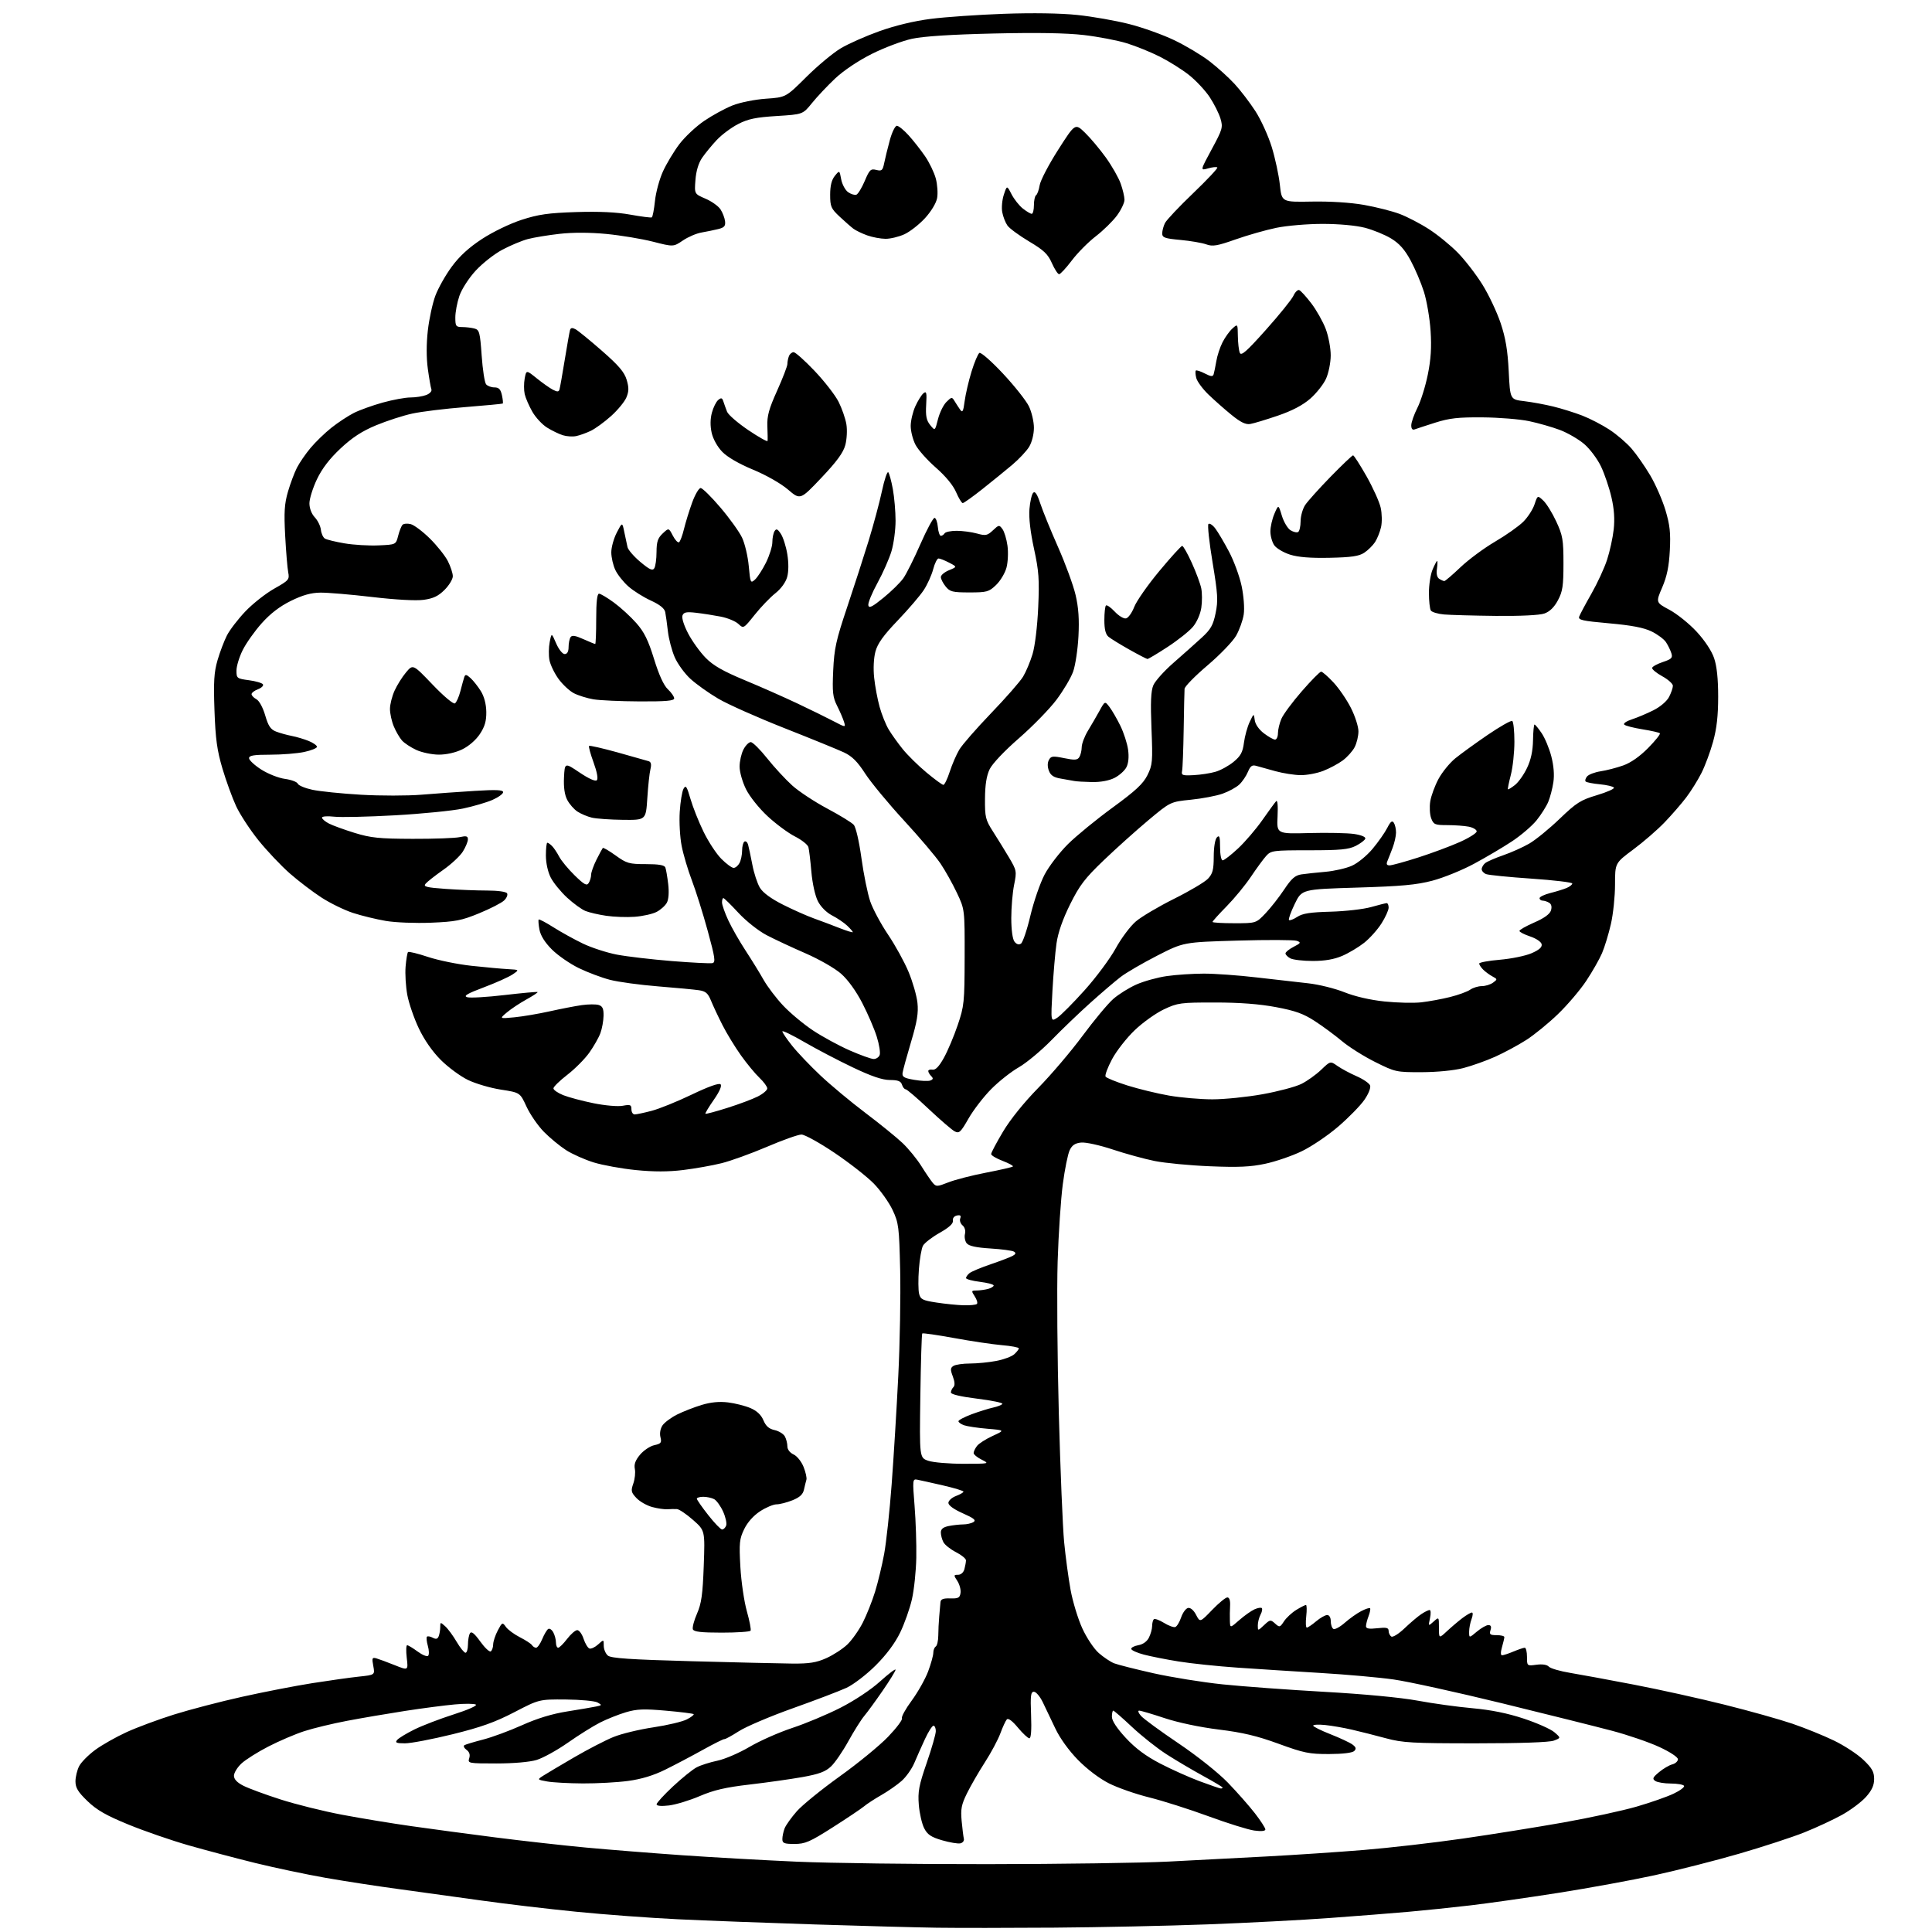 <?xml version="1.0" encoding="UTF-8" standalone="no"?>
<svg 
  version="1.1" 
  xmlns="http://www.w3.org/2000/svg" 
  xmlns:xlink="http://www.w3.org/1999/xlink" 
  xmlns:svg="http://www.w3.org/2000/svg"
  xmlns:rdf="http://www.w3.org/1999/02/22-rdf-syntax-ns#"
  xmlns:cc="http://creativecommons.org/ns#"
  xmlns:dc="http://purl.org/dc/elements/1.1/"
  viewBox="0 0 768 768"
  width="768"
  height="768"
>
<style>svg {background-color: white; }</style>"
<path stroke="none" fill="black" fill-rule="evenodd" d="M419.00,766.27C401.12,766.40 380.20,766.41 372.50,766.30C364.80,766.19 342.98,765.61 324.00,765.00C305.02,764.39 280.50,763.47 269.50,762.94C258.50,762.42 240.28,761.07 229.00,759.94C217.72,758.82 200.85,756.82 191.50,755.50C182.15,754.18 167.53,752.16 159.00,751.01C150.47,749.87 137.20,747.83 129.50,746.48C121.80,745.13 109.20,742.47 101.50,740.58C93.80,738.68 81.88,735.52 75.00,733.56C68.12,731.59 57.34,727.87 51.03,725.28C42.17,721.65 38.46,719.52 34.78,715.97C31.01,712.34 30.00,710.68 30.00,708.13C30.00,706.36 30.66,703.62 31.47,702.06C32.28,700.49 35.16,697.59 37.87,695.60C40.58,693.61 46.21,690.43 50.37,688.53C54.54,686.63 63.02,683.48 69.22,681.54C75.43,679.60 87.54,676.43 96.15,674.52C104.76,672.60 117.36,670.15 124.15,669.08C130.94,668.01 139.32,666.83 142.78,666.47C149.05,665.80 149.05,665.80 148.39,662.25C147.79,659.09 147.93,658.75 149.61,659.22C150.65,659.52 153.93,660.73 156.89,661.92C162.29,664.08 162.29,664.08 161.69,659.04C161.36,656.27 161.44,654.00 161.85,654.00C162.27,654.00 164.14,655.13 166.00,656.50C167.87,657.88 169.75,658.65 170.19,658.21C170.62,657.78 170.58,656.01 170.08,654.28C169.59,652.56 169.43,650.91 169.72,650.61C170.02,650.31 171.06,650.50 172.03,651.02C173.33,651.71 173.96,651.55 174.40,650.40C174.73,649.54 175.00,647.90 175.00,646.76C175.00,644.76 175.06,644.75 176.99,646.49C178.09,647.48 180.13,650.25 181.53,652.65C182.94,655.04 184.52,657.00 185.04,657.00C185.57,657.00 186.01,655.54 186.02,653.75C186.02,651.96 186.39,649.93 186.83,649.23C187.40,648.34 188.60,649.31 190.89,652.50C192.68,654.99 194.56,656.77 195.07,656.46C195.58,656.14 196.02,654.90 196.04,653.69C196.06,652.49 196.90,649.98 197.89,648.11C199.63,644.84 199.74,644.79 201.10,646.72C201.87,647.81 204.38,649.67 206.68,650.84C208.98,652.01 211.15,653.43 211.49,653.99C211.84,654.54 212.56,655.00 213.11,655.00C213.66,655.00 214.75,653.46 215.54,651.57C216.32,649.68 217.40,647.87 217.93,647.54C218.47,647.21 219.37,647.83 219.95,648.91C220.53,649.99 221.00,651.80 221.00,652.93C221.00,654.07 221.40,655.00 221.88,655.00C222.37,655.00 223.96,653.42 225.43,651.50C226.90,649.58 228.72,648.00 229.47,648.00C230.23,648.00 231.36,649.55 231.98,651.44C232.60,653.32 233.65,655.07 234.31,655.31C234.96,655.55 236.51,654.82 237.75,653.70C240.00,651.65 240.00,651.65 240.00,654.20C240.00,655.61 240.74,657.37 241.65,658.13C242.92,659.18 250.59,659.70 274.90,660.36C292.28,660.83 310.32,661.26 315.00,661.30C321.75,661.35 324.53,660.91 328.50,659.13C331.25,657.90 335.00,655.46 336.84,653.70C338.68,651.94 341.44,648.02 342.98,645.00C344.51,641.98 346.71,636.46 347.85,632.75C349.00,629.03 350.62,622.28 351.46,617.75C352.30,613.21 353.65,600.73 354.45,590.00C355.25,579.27 356.44,559.89 357.08,546.93C357.73,533.96 358.06,515.06 357.83,504.93C357.43,487.66 357.24,486.15 354.82,481.00C353.39,477.98 350.04,473.25 347.36,470.50C344.67,467.75 337.63,462.24 331.70,458.25C325.77,454.26 319.87,451.00 318.59,451.00C317.30,451.00 311.13,453.19 304.88,455.87C298.62,458.54 290.50,461.48 286.83,462.39C283.16,463.31 276.30,464.52 271.59,465.10C265.65,465.83 259.86,465.83 252.75,465.12C247.10,464.55 239.56,463.18 235.99,462.08C232.42,460.97 227.47,458.77 225.00,457.18C222.53,455.59 218.56,452.31 216.19,449.90C213.82,447.48 210.72,442.98 209.30,439.91C206.73,434.32 206.73,434.32 199.11,433.14C194.93,432.50 189.03,430.76 186.00,429.29C182.97,427.82 178.12,424.24 175.22,421.34C171.88,418.00 168.66,413.38 166.48,408.78C164.58,404.78 162.52,398.80 161.91,395.50C161.30,392.20 160.99,387.14 161.23,384.25C161.47,381.36 161.91,378.76 162.20,378.46C162.50,378.17 166.06,379.04 170.12,380.39C174.18,381.74 182.00,383.34 187.50,383.93C193.00,384.52 199.53,385.12 202.00,385.25C206.50,385.50 206.50,385.50 203.77,387.35C202.27,388.37 197.12,390.68 192.34,392.48C185.70,394.98 184.13,395.91 185.69,396.40C186.82,396.76 193.51,396.38 200.56,395.55C207.61,394.73 213.52,394.19 213.70,394.36C213.87,394.54 211.87,395.86 209.26,397.30C206.64,398.75 203.15,401.06 201.50,402.45C198.50,404.97 198.50,404.97 204.50,404.39C207.80,404.07 214.10,403.00 218.50,402.02C222.90,401.04 228.64,399.93 231.26,399.55C233.88,399.18 236.92,399.16 238.01,399.50C239.54,399.99 239.98,400.98 239.92,403.82C239.88,405.84 239.32,408.93 238.67,410.68C238.03,412.44 236.05,415.91 234.29,418.41C232.52,420.91 228.58,424.88 225.54,427.23C222.50,429.58 220.01,432.01 220.00,432.64C220.00,433.27 221.75,434.48 223.89,435.34C226.02,436.19 231.45,437.64 235.94,438.55C240.57,439.49 245.60,439.92 247.55,439.56C250.57,438.99 251.00,439.16 251.00,440.95C251.00,442.08 251.58,443.00 252.29,443.00C253.00,443.00 256.04,442.36 259.04,441.57C262.04,440.79 269.22,437.88 274.99,435.11C281.62,431.93 285.83,430.43 286.43,431.03C287.03,431.63 286.04,433.90 283.74,437.20C281.73,440.08 280.24,442.57 280.41,442.74C280.58,442.91 284.50,441.87 289.11,440.41C293.72,438.96 299.19,436.91 301.25,435.86C303.31,434.82 305.00,433.38 305.00,432.67C305.00,431.96 303.60,430.05 301.90,428.44C300.19,426.82 296.87,422.80 294.52,419.50C292.17,416.20 288.88,410.80 287.20,407.50C285.52,404.20 283.48,399.84 282.65,397.81C281.43,394.81 280.53,394.03 277.83,393.63C276.00,393.36 268.65,392.66 261.50,392.09C254.35,391.52 245.80,390.35 242.50,389.50C239.20,388.65 233.61,386.55 230.07,384.83C226.54,383.11 221.73,379.78 219.39,377.44C216.60,374.65 214.89,371.92 214.44,369.54C214.07,367.54 213.93,365.73 214.14,365.52C214.35,365.31 217.00,366.71 220.01,368.62C223.03,370.53 228.31,373.45 231.74,375.10C235.17,376.74 241.25,378.72 245.24,379.48C249.23,380.24 259.06,381.39 267.08,382.04C275.10,382.68 282.36,383.05 283.21,382.86C284.52,382.55 284.24,380.66 281.32,370.00C279.44,363.12 276.61,354.12 275.04,350.00C273.47,345.88 271.63,339.69 270.96,336.24C270.29,332.80 269.95,326.71 270.21,322.70C270.46,318.69 271.14,314.57 271.72,313.54C272.61,311.95 273.02,312.56 274.48,317.59C275.42,320.84 277.76,326.73 279.69,330.67C281.61,334.62 284.79,339.46 286.76,341.42C288.72,343.39 290.92,345.00 291.63,345.00C292.35,345.00 293.40,344.13 293.96,343.07C294.53,342.00 295.00,339.78 295.00,338.12C295.00,336.47 295.42,334.86 295.93,334.54C296.44,334.23 297.09,334.76 297.37,335.74C297.65,336.71 298.41,340.28 299.06,343.68C299.70,347.07 301.06,351.22 302.08,352.90C303.28,354.87 306.51,357.24 311.22,359.61C315.22,361.63 320.75,364.08 323.50,365.07C326.25,366.05 330.86,367.79 333.75,368.93C336.64,370.06 339.00,370.79 339.00,370.53C339.00,370.28 337.99,369.12 336.75,367.95C335.51,366.78 332.82,364.96 330.76,363.90C328.52,362.74 326.27,360.48 325.12,358.24C324.02,356.07 322.93,351.14 322.53,346.50C322.15,342.10 321.62,337.70 321.35,336.73C321.07,335.76 318.67,333.86 316.01,332.51C313.35,331.16 308.46,327.55 305.15,324.48C301.77,321.35 298.01,316.65 296.57,313.76C295.15,310.91 294.00,306.89 294.00,304.75C294.00,302.63 294.69,299.57 295.53,297.95C296.36,296.33 297.68,295.00 298.44,295.00C299.20,295.00 302.14,297.90 304.96,301.45C307.78,304.99 312.27,309.85 314.93,312.25C317.59,314.64 323.85,318.76 328.83,321.41C333.81,324.06 338.55,326.96 339.36,327.86C340.22,328.81 341.50,334.38 342.44,341.16C343.32,347.57 344.90,355.30 345.94,358.34C346.99,361.37 350.17,367.31 353.02,371.53C355.87,375.75 359.54,382.42 361.17,386.35C362.81,390.28 364.40,395.81 364.70,398.63C365.13,402.62 364.57,406.09 362.17,414.13C360.47,419.83 358.95,425.38 358.79,426.45C358.55,428.08 359.33,428.55 363.40,429.25C366.10,429.72 368.99,429.84 369.82,429.52C370.97,429.07 371.06,428.66 370.17,427.77C369.53,427.13 369.00,426.22 369.00,425.76C369.00,425.29 369.77,425.04 370.72,425.21C371.89,425.41 373.32,423.91 375.21,420.50C376.74,417.75 379.21,411.90 380.70,407.50C383.27,399.93 383.42,398.48 383.46,380.50C383.50,361.50 383.50,361.50 380.36,354.88C378.64,351.23 375.71,346.00 373.85,343.25C372.00,340.49 365.44,332.77 359.28,326.08C353.12,319.39 346.22,311.04 343.94,307.53C340.86,302.75 338.71,300.62 335.51,299.11C333.15,298.00 322.51,293.66 311.86,289.46C301.21,285.26 289.37,280.00 285.55,277.75C281.73,275.51 276.72,271.94 274.41,269.81C272.11,267.69 269.30,263.81 268.18,261.19C267.05,258.56 265.84,253.96 265.50,250.96C265.16,247.96 264.68,244.52 264.44,243.32C264.14,241.85 262.28,240.36 258.70,238.72C255.79,237.39 251.79,234.88 249.82,233.14C247.84,231.41 245.50,228.46 244.61,226.59C243.72,224.73 243.00,221.56 243.00,219.56C243.00,217.56 243.98,214.03 245.18,211.71C247.36,207.50 247.36,207.50 248.17,211.50C248.62,213.70 249.20,216.40 249.45,217.50C249.71,218.60 252.01,221.25 254.56,223.39C258.24,226.46 259.39,226.99 260.09,225.89C260.57,225.12 260.98,222.22 260.98,219.42C261.00,215.36 261.48,213.90 263.42,212.07C265.84,209.80 265.84,209.80 267.46,212.93C268.36,214.66 269.46,215.83 269.92,215.55C270.38,215.27 271.27,212.89 271.90,210.27C272.54,207.65 274.00,202.91 275.15,199.75C276.30,196.59 277.82,194.00 278.52,194.00C279.22,194.00 282.76,197.49 286.38,201.75C290.01,206.01 293.88,211.40 294.98,213.72C296.08,216.04 297.28,221.11 297.64,224.99C298.26,231.75 298.37,231.98 300.12,230.39C301.13,229.48 303.09,226.45 304.48,223.67C305.86,220.88 307.01,217.23 307.02,215.55C307.02,213.87 307.42,211.88 307.91,211.12C308.60,210.03 309.13,210.26 310.42,212.24C311.32,213.62 312.47,217.25 312.97,220.31C313.53,223.77 313.51,227.20 312.91,229.38C312.32,231.50 310.46,234.05 308.19,235.85C306.13,237.48 302.45,241.32 300.01,244.38C295.58,249.92 295.56,249.94 293.51,248.01C292.38,246.95 289.21,245.64 286.48,245.11C283.74,244.58 279.35,243.89 276.71,243.59C272.85,243.14 271.80,243.35 271.29,244.68C270.93,245.63 271.90,248.69 273.58,251.88C275.19,254.93 278.31,259.26 280.53,261.52C283.54,264.58 287.45,266.81 296.03,270.38C302.34,273.00 311.77,277.17 317.00,279.65C322.23,282.12 328.68,285.29 331.35,286.69C336.21,289.23 336.21,289.23 335.48,286.87C335.07,285.56 333.85,282.72 332.75,280.55C331.04,277.16 330.82,275.19 331.21,266.55C331.61,257.83 332.34,254.51 336.71,241.50C339.48,233.25 343.33,221.32 345.28,215.00C347.22,208.68 349.61,199.78 350.58,195.23C351.55,190.67 352.69,187.30 353.09,187.73C353.50,188.15 354.32,191.17 354.92,194.43C355.51,197.70 356.00,203.35 356.00,207.00C356.00,210.65 355.27,216.08 354.39,219.07C353.50,222.06 350.99,227.75 348.81,231.73C346.63,235.70 344.99,239.70 345.17,240.61C345.43,241.91 346.72,241.27 351.18,237.63C354.31,235.09 357.85,231.61 359.06,229.91C360.28,228.21 363.34,222.08 365.88,216.29C368.42,210.50 370.95,205.81 371.50,205.86C372.05,205.92 372.64,207.54 372.81,209.48C372.98,211.42 373.52,213.00 374.00,213.00C374.49,213.00 375.16,212.55 375.50,212.00C375.84,211.45 378.00,211.00 380.31,211.01C382.61,211.01 386.23,211.49 388.35,212.08C391.82,213.04 392.46,212.91 394.69,210.83C397.05,208.60 397.22,208.58 398.50,210.33C399.23,211.33 400.13,214.31 400.49,216.94C400.85,219.57 400.67,223.50 400.09,225.66C399.51,227.83 397.65,230.92 395.95,232.55C393.10,235.28 392.32,235.50 385.35,235.50C378.65,235.50 377.61,235.24 375.91,233.14C374.86,231.84 374.00,230.15 374.00,229.39C374.00,228.63 375.46,227.40 377.25,226.67C380.50,225.33 380.50,225.33 377.30,223.67C375.54,222.75 373.64,222.00 373.09,222.00C372.53,222.00 371.58,223.91 370.96,226.25C370.35,228.59 368.68,232.30 367.25,234.50C365.82,236.70 361.16,242.14 356.91,246.59C351.16,252.59 348.86,255.80 348.00,259.00C347.31,261.56 347.10,265.78 347.49,269.40C347.84,272.76 348.82,277.98 349.66,281.00C350.49,284.02 352.12,288.07 353.28,290.00C354.44,291.93 356.94,295.43 358.85,297.79C360.75,300.16 364.98,304.32 368.24,307.04C371.51,309.77 374.55,312.00 375.01,312.00C375.46,312.00 376.61,309.64 377.54,306.75C378.48,303.86 380.18,299.93 381.33,298.00C382.47,296.07 388.17,289.55 393.98,283.50C399.80,277.45 405.51,270.93 406.68,269.00C407.85,267.07 409.55,263.02 410.46,260.00C411.42,256.82 412.36,249.02 412.70,241.49C413.20,230.29 412.97,227.04 411.03,218.12C409.59,211.51 408.93,205.80 409.22,202.34C409.47,199.37 410.14,196.46 410.72,195.88C411.46,195.14 412.31,196.42 413.54,200.16C414.51,203.10 417.69,210.90 420.61,217.50C423.53,224.10 426.66,232.65 427.56,236.50C428.74,241.53 429.06,246.18 428.70,253.00C428.42,258.23 427.47,264.52 426.58,267.00C425.70,269.48 422.72,274.49 419.98,278.15C417.24,281.81 410.54,288.67 405.11,293.41C399.31,298.45 394.47,303.57 393.41,305.76C392.16,308.36 391.59,311.93 391.55,317.50C391.50,324.84 391.76,325.91 394.70,330.50C396.47,333.25 399.33,337.90 401.08,340.83C404.14,346.00 404.21,346.35 403.12,351.75C402.50,354.82 402.00,360.77 402.00,364.98C402.00,369.53 402.50,373.29 403.25,374.29C404.05,375.36 404.98,375.66 405.83,375.12C406.57,374.66 408.26,369.66 409.59,364.01C410.93,358.37 413.48,350.99 415.26,347.62C417.04,344.26 421.24,338.80 424.58,335.50C427.92,332.20 435.90,325.68 442.31,321.00C451.46,314.32 454.42,311.56 456.13,308.13C458.14,304.07 458.26,302.75 457.73,289.63C457.31,279.19 457.50,274.70 458.46,272.42C459.18,270.72 462.81,266.67 466.55,263.42C470.28,260.16 475.29,255.70 477.68,253.50C481.30,250.18 482.24,248.53 483.22,243.75C484.26,238.74 484.10,236.16 482.01,223.54C480.68,215.58 479.95,208.72 480.37,208.30C480.79,207.88 482.00,208.65 483.05,210.01C484.10,211.38 486.57,215.54 488.53,219.25C490.50,222.96 492.76,229.14 493.57,232.99C494.40,237.01 494.76,241.80 494.40,244.25C494.05,246.59 492.69,250.38 491.38,252.69C490.06,254.99 484.94,260.31 480.00,264.50C475.05,268.70 470.94,272.89 470.88,273.82C470.81,274.74 470.65,282.02 470.53,290.00C470.40,297.98 470.12,305.37 469.90,306.44C469.54,308.19 470.01,308.36 474.50,308.13C477.25,307.99 481.16,307.39 483.19,306.79C485.23,306.20 488.46,304.42 490.39,302.83C493.20,300.51 494.00,299.03 494.49,295.22C494.83,292.63 495.85,288.93 496.76,287.00C498.42,283.50 498.42,283.50 498.78,286.25C498.99,287.91 500.43,289.99 502.41,291.50C504.21,292.87 506.21,294.00 506.84,294.00C507.48,294.00 508.00,292.86 508.00,291.47C508.00,290.08 508.62,287.49 509.38,285.72C510.14,283.95 513.80,279.01 517.52,274.75C521.23,270.49 524.67,267.00 525.17,267.00C525.67,267.00 527.87,268.91 530.05,271.25C532.24,273.59 535.37,278.16 537.01,281.41C538.66,284.66 540.00,288.84 540.00,290.71C540.00,292.57 539.33,295.40 538.50,297.00C537.68,298.59 535.54,300.98 533.75,302.30C531.96,303.62 528.48,305.48 526.00,306.44C523.52,307.40 519.48,308.16 517.00,308.13C514.52,308.10 510.02,307.39 507.00,306.56C503.98,305.73 500.56,304.78 499.40,304.45C497.75,303.97 497.05,304.48 496.07,306.82C495.39,308.46 493.85,310.73 492.64,311.87C491.43,313.00 488.44,314.64 485.99,315.50C483.54,316.37 477.87,317.45 473.39,317.90C465.24,318.73 465.24,318.73 456.42,326.11C451.57,330.18 443.61,337.32 438.73,342.00C431.24,349.17 429.15,351.91 425.38,359.50C422.44,365.42 420.59,370.72 419.98,375.00C419.46,378.57 418.74,387.07 418.36,393.88C417.68,406.25 417.68,406.25 420.30,404.54C421.74,403.59 426.65,398.65 431.21,393.56C435.77,388.47 441.29,381.03 443.49,377.03C445.68,373.02 449.28,368.20 451.49,366.31C453.69,364.42 460.55,360.36 466.71,357.29C472.88,354.22 478.95,350.62 480.20,349.29C482.06,347.30 482.47,345.74 482.48,340.49C482.49,336.73 483.02,333.58 483.75,332.85C484.75,331.85 485.00,332.64 485.00,336.80C485.00,339.74 485.45,342.00 486.04,342.00C486.62,342.00 489.37,339.86 492.17,337.25C494.96,334.64 499.30,329.57 501.80,326.00C504.30,322.43 506.76,319.05 507.27,318.50C507.84,317.88 508.06,320.18 507.85,324.50C507.50,331.50 507.50,331.50 520.52,331.15C527.68,330.96 535.69,331.13 538.31,331.52C541.15,331.95 542.94,332.70 542.73,333.37C542.54,333.99 540.83,335.29 538.94,336.25C536.12,337.68 532.80,338.00 520.42,338.00C506.06,338.00 505.25,338.11 503.32,340.25C502.20,341.49 499.48,345.21 497.26,348.52C495.05,351.83 490.71,357.10 487.62,360.25C484.53,363.39 482.00,366.19 482.00,366.48C482.00,366.77 485.89,367.00 490.65,367.00C499.31,367.00 499.31,367.00 503.07,363.05C505.14,360.87 508.48,356.61 510.49,353.58C513.39,349.22 514.82,347.96 517.33,347.58C519.07,347.32 523.35,346.86 526.84,346.56C530.33,346.26 535.07,345.18 537.37,344.16C539.72,343.12 543.35,340.15 545.64,337.40C547.89,334.71 550.51,330.97 551.46,329.10C552.79,326.50 553.41,326.04 554.09,327.10C554.57,327.87 554.96,329.62 554.94,331.00C554.93,332.38 554.32,335.07 553.59,337.00C552.86,338.93 551.94,341.29 551.53,342.25C551.00,343.50 551.25,344.00 552.38,344.00C553.26,344.00 558.37,342.60 563.74,340.88C569.11,339.16 576.54,336.40 580.25,334.74C583.96,333.09 587.00,331.17 587.00,330.49C587.00,329.81 585.59,328.97 583.88,328.62C582.16,328.28 578.32,328.00 575.35,328.00C570.40,328.00 569.86,327.77 568.92,325.29C568.36,323.81 568.19,320.77 568.55,318.54C568.91,316.32 570.39,312.31 571.83,309.64C573.27,306.96 576.26,303.29 578.47,301.48C580.69,299.67 586.50,295.46 591.39,292.12C596.29,288.79 600.67,286.30 601.14,286.59C601.61,286.88 602.00,290.59 602.00,294.84C602.00,299.09 601.36,305.02 600.58,308.03C599.80,311.04 599.28,313.62 599.43,313.76C599.58,313.91 600.83,313.13 602.23,312.04C603.62,310.94 605.78,307.90 607.02,305.27C608.57,302.03 609.32,298.50 609.40,294.25C609.45,290.82 609.73,288.01 610.00,288.01C610.27,288.01 611.55,289.55 612.82,291.43C614.10,293.30 615.83,297.44 616.66,300.62C617.63,304.34 617.93,308.02 617.49,310.95C617.12,313.45 616.20,316.96 615.46,318.74C614.72,320.52 612.63,323.82 610.83,326.06C609.02,328.31 604.61,332.09 601.02,334.46C597.44,336.83 590.64,340.84 585.92,343.38C581.21,345.92 573.78,348.93 569.42,350.08C563.10,351.75 557.05,352.30 539.50,352.83C517.50,353.50 517.50,353.50 514.67,359.34C513.12,362.55 512.09,365.42 512.39,365.72C512.69,366.02 514.17,365.46 515.67,364.48C517.78,363.10 520.84,362.62 528.95,362.41C534.75,362.25 541.98,361.43 545.00,360.58C548.02,359.72 550.84,359.02 551.25,359.01C551.66,359.01 552.00,359.81 552.00,360.80C552.00,361.80 550.72,364.63 549.15,367.10C547.58,369.57 544.49,373.02 542.28,374.77C540.07,376.52 536.14,378.87 533.55,379.98C530.32,381.36 526.64,382.00 521.85,382.00C518.01,382.00 514.00,381.53 512.93,380.96C511.87,380.40 511.00,379.51 511.00,378.99C511.00,378.47 512.45,377.30 514.23,376.38C517.14,374.88 517.26,374.64 515.48,373.99C514.39,373.60 503.82,373.56 492.00,373.90C470.50,374.52 470.50,374.52 460.00,379.89C454.23,382.85 447.70,386.64 445.50,388.33C443.30,390.02 437.90,394.63 433.50,398.58C429.10,402.52 422.12,409.21 418.00,413.44C413.88,417.66 408.02,422.53 405.00,424.26C401.98,425.98 397.02,429.89 394.00,432.95C390.98,436.00 386.93,441.26 385.00,444.64C381.89,450.10 381.28,450.66 379.50,449.74C378.40,449.16 373.76,445.16 369.18,440.85C364.61,436.53 360.48,433.00 360.00,433.00C359.52,433.00 358.87,432.18 358.55,431.17C358.11,429.77 356.96,429.33 353.74,429.32C350.74,429.31 346.43,427.85 339.00,424.31C333.23,421.56 324.56,417.03 319.75,414.24C314.94,411.45 311.00,409.54 311.00,409.99C311.00,410.45 312.73,413.00 314.85,415.66C316.96,418.32 322.03,423.65 326.12,427.50C330.20,431.35 338.26,438.06 344.02,442.40C349.78,446.75 356.44,452.15 358.80,454.40C361.17,456.66 364.51,460.75 366.23,463.50C367.95,466.25 370.00,469.26 370.78,470.19C372.12,471.78 372.51,471.77 377.00,470.00C379.64,468.96 386.37,467.23 391.97,466.15C397.57,465.07 402.37,463.97 402.63,463.70C402.90,463.43 401.07,462.43 398.56,461.47C396.05,460.51 394.00,459.29 394.00,458.75C394.00,458.21 396.12,454.21 398.71,449.86C401.58,445.03 407.04,438.25 412.74,432.44C417.87,427.21 425.80,417.88 430.36,411.71C434.93,405.55 440.40,398.97 442.53,397.11C444.65,395.24 448.80,392.65 451.75,391.35C454.70,390.04 460.12,388.54 463.81,388.01C467.49,387.48 474.10,387.04 478.50,387.03C482.90,387.02 492.35,387.70 499.50,388.54C506.65,389.37 515.90,390.43 520.06,390.88C524.22,391.34 530.67,392.93 534.41,394.43C538.62,396.11 544.67,397.51 550.35,398.10C555.38,398.63 561.98,398.78 565.00,398.44C568.02,398.09 573.17,397.15 576.44,396.33C579.71,395.51 583.30,394.21 584.41,393.42C585.53,392.64 587.61,392.00 589.03,392.00C590.45,392.00 592.46,391.38 593.49,390.63C595.30,389.31 595.29,389.23 593.26,388.14C592.10,387.52 590.45,386.30 589.58,385.44C588.71,384.57 588.00,383.49 588.00,383.03C588.00,382.58 591.71,381.89 596.25,381.51C600.79,381.12 606.45,379.96 608.83,378.92C611.84,377.61 613.06,376.53 612.83,375.35C612.64,374.39 610.67,373.06 608.25,372.25C605.91,371.47 604.00,370.48 604.00,370.05C604.00,369.62 606.66,368.11 609.91,366.70C613.79,365.02 616.06,363.38 616.52,361.94C616.96,360.54 616.73,359.44 615.86,358.89C615.11,358.42 613.94,358.02 613.25,358.02C612.56,358.01 612.00,357.57 612.00,357.04C612.00,356.51 613.91,355.59 616.25,355.00C618.59,354.41 621.51,353.51 622.75,352.99C623.99,352.47 625.00,351.67 625.00,351.21C625.00,350.75 617.69,349.88 608.75,349.27C599.81,348.66 591.71,347.85 590.75,347.47C589.79,347.10 589.00,346.21 589.00,345.52C589.00,344.82 589.61,343.74 590.36,343.12C591.11,342.50 594.33,341.09 597.53,339.99C600.73,338.89 605.40,336.79 607.92,335.33C610.44,333.87 615.88,329.43 620.00,325.47C626.66,319.08 628.32,318.03 634.78,316.10C638.79,314.90 641.84,313.55 641.56,313.09C641.27,312.63 638.77,312.04 636.00,311.77C633.23,311.51 630.68,311.01 630.34,310.67C629.99,310.33 630.24,309.42 630.88,308.65C631.52,307.88 633.94,306.96 636.27,306.60C638.60,306.25 642.62,305.21 645.22,304.29C648.24,303.23 651.81,300.73 655.16,297.34C658.03,294.43 660.13,291.80 659.82,291.49C659.52,291.18 656.39,290.47 652.88,289.91C649.37,289.34 646.12,288.51 645.66,288.05C645.19,287.59 646.54,286.66 648.66,285.97C650.77,285.29 654.63,283.66 657.23,282.36C660.00,280.97 662.58,278.77 663.48,277.04C664.31,275.42 665.00,273.44 665.00,272.62C665.00,271.81 663.09,270.09 660.75,268.81C658.41,267.52 656.61,266.02 656.75,265.48C656.89,264.94 658.82,263.89 661.04,263.15C664.50,262.00 664.98,261.50 664.39,259.65C664.02,258.47 663.06,256.51 662.27,255.30C661.48,254.09 658.88,252.15 656.48,250.99C653.39,249.50 648.53,248.57 639.66,247.78C628.97,246.83 627.27,246.45 627.76,245.09C628.08,244.21 630.26,240.12 632.61,236.00C634.96,231.88 637.77,225.80 638.84,222.50C639.92,219.20 641.10,213.79 641.47,210.47C641.93,206.35 641.65,202.29 640.57,197.66C639.71,193.93 637.85,188.44 636.44,185.46C635.03,182.49 632.03,178.47 629.77,176.53C627.51,174.60 623.15,172.07 620.08,170.91C617.01,169.76 611.50,168.18 607.83,167.41C604.16,166.64 595.84,165.96 589.33,165.91C579.76,165.83 576.19,166.22 570.63,167.98C566.86,169.18 563.14,170.39 562.38,170.68C561.47,171.03 561.00,170.48 561.00,169.07C561.00,167.90 562.10,164.77 563.44,162.12C564.78,159.48 566.64,153.54 567.57,148.93C568.81,142.85 569.11,138.07 568.68,131.52C568.35,126.55 567.16,119.57 566.03,115.99C564.90,112.42 562.52,106.81 560.74,103.53C558.40,99.20 556.26,96.79 553.00,94.81C550.52,93.30 545.82,91.38 542.54,90.53C538.97,89.62 532.23,89.00 525.75,89.00C519.79,89.00 511.52,89.70 507.37,90.56C503.23,91.41 495.94,93.49 491.17,95.17C483.86,97.75 482.05,98.06 479.51,97.14C477.85,96.54 473.24,95.75 469.25,95.38C463.00,94.81 462.00,94.45 462.00,92.79C462.00,91.73 462.49,89.89 463.09,88.68C463.68,87.48 468.73,82.13 474.30,76.80C479.87,71.46 484.19,66.86 483.90,66.57C483.61,66.27 481.95,66.44 480.22,66.94C477.08,67.84 477.08,67.84 481.67,59.34C485.99,51.36 486.20,50.61 485.15,47.12C484.54,45.08 482.61,41.24 480.86,38.59C479.10,35.95 475.40,31.99 472.63,29.80C469.86,27.61 464.65,24.34 461.05,22.53C457.45,20.71 451.52,18.31 447.88,17.19C444.23,16.06 436.58,14.60 430.88,13.93C423.86,13.12 412.24,12.92 395.00,13.32C378.07,13.71 367.15,14.42 362.50,15.42C358.65,16.26 351.45,18.97 346.50,21.46C341.09,24.18 335.28,28.09 331.94,31.24C328.88,34.13 324.75,38.52 322.76,40.99C319.13,45.47 319.13,45.47 308.77,46.12C300.49,46.63 297.42,47.27 293.46,49.29C290.73,50.69 286.88,53.55 284.91,55.66C282.93,57.77 280.31,60.96 279.09,62.75C277.67,64.82 276.71,68.00 276.45,71.54C276.02,77.08 276.02,77.08 280.45,78.98C282.88,80.02 285.56,81.93 286.41,83.22C287.25,84.51 288.07,86.64 288.22,87.94C288.45,89.85 287.91,90.47 285.50,91.06C283.85,91.47 280.86,92.08 278.85,92.43C276.84,92.77 273.51,94.20 271.45,95.60C267.69,98.15 267.69,98.15 259.55,96.07C255.07,94.93 246.74,93.55 241.04,93.00C234.41,92.37 227.68,92.36 222.38,92.96C217.81,93.48 212.15,94.41 209.79,95.04C207.43,95.67 202.89,97.57 199.70,99.26C196.51,100.95 191.72,104.72 189.05,107.63C186.31,110.63 183.52,114.97 182.61,117.64C181.72,120.24 181.00,124.08 181.00,126.18C181.00,129.68 181.23,130.00 183.75,130.01C185.26,130.02 187.46,130.28 188.63,130.60C190.56,131.12 190.82,132.12 191.47,141.33C191.86,146.93 192.65,152.06 193.22,152.75C193.78,153.44 195.28,154.00 196.54,154.00C198.30,154.00 199.00,154.73 199.52,157.07C199.89,158.76 200.03,160.26 199.85,160.41C199.66,160.55 192.97,161.18 185.00,161.82C177.03,162.45 167.51,163.61 163.86,164.41C160.21,165.20 153.75,167.30 149.50,169.06C143.88,171.40 140.03,173.91 135.38,178.26C131.01,182.35 128.04,186.23 125.99,190.51C124.35,193.96 123.00,198.27 123.00,200.08C123.00,202.06 123.85,204.27 125.13,205.64C126.31,206.89 127.40,209.12 127.56,210.60C127.72,212.08 128.44,213.65 129.15,214.09C129.86,214.53 133.39,215.39 136.99,216.00C140.59,216.61 146.65,216.97 150.46,216.80C157.38,216.50 157.38,216.50 158.27,213.00C158.76,211.07 159.54,209.11 160.01,208.62C160.47,208.14 161.94,208.02 163.27,208.35C164.60,208.69 168.02,211.25 170.86,214.05C173.70,216.85 176.92,220.89 178.02,223.03C179.11,225.17 180.00,227.88 180.00,229.06C180.00,230.24 178.53,232.67 176.72,234.48C174.24,236.96 172.23,237.92 168.41,238.44C165.35,238.86 157.32,238.42 147.94,237.32C139.45,236.32 130.17,235.54 127.32,235.58C123.62,235.63 120.28,236.57 115.61,238.87C111.19,241.05 107.45,243.92 104.02,247.77C101.23,250.89 97.84,255.69 96.48,258.42C95.11,261.16 94.00,264.82 94.00,266.57C94.00,269.62 94.19,269.77 98.96,270.40C101.69,270.76 104.19,271.50 104.52,272.03C104.85,272.57 103.97,273.44 102.56,273.98C101.15,274.51 100.00,275.40 100.00,275.94C100.00,276.48 100.87,277.39 101.93,277.96C103.05,278.56 104.51,281.26 105.42,284.37C106.65,288.61 107.57,289.97 109.74,290.81C111.26,291.40 114.08,292.18 116.00,292.55C117.92,292.92 120.96,293.83 122.75,294.56C124.54,295.30 126.00,296.33 126.00,296.87C126.00,297.40 123.73,298.32 120.95,298.92C118.17,299.51 112.10,300.00 107.45,300.00C100.89,300.00 99.00,300.31 99.00,301.40C99.00,302.16 101.17,304.19 103.83,305.89C106.50,307.60 110.73,309.28 113.27,309.62C115.81,309.97 118.10,310.83 118.37,311.53C118.64,312.23 121.26,313.32 124.18,313.95C127.11,314.58 135.80,315.47 143.50,315.92C151.20,316.37 162.00,316.36 167.50,315.91C173.00,315.46 182.56,314.77 188.75,314.39C197.26,313.86 200.00,313.99 200.00,314.90C200.00,315.57 198.09,316.95 195.75,317.98C193.41,319.00 188.12,320.55 184.00,321.42C179.88,322.29 167.72,323.50 157.00,324.10C146.28,324.70 135.36,324.95 132.75,324.64C130.10,324.34 128.00,324.50 128.00,325.02C128.00,325.53 129.24,326.59 130.75,327.37C132.26,328.15 136.88,329.83 141.00,331.10C147.42,333.07 150.74,333.41 164.00,333.45C172.53,333.48 180.96,333.17 182.75,332.77C185.37,332.19 186.00,332.36 186.00,333.66C186.00,334.54 185.11,336.71 184.01,338.48C182.92,340.24 179.40,343.54 176.18,345.79C172.96,348.05 169.81,350.53 169.17,351.30C168.19,352.48 169.46,352.80 177.16,353.35C182.19,353.71 189.59,354.00 193.59,354.00C197.82,354.00 201.17,354.46 201.56,355.10C201.94,355.71 201.40,357.00 200.37,357.97C199.34,358.94 194.90,361.22 190.50,363.03C183.52,365.91 181.08,366.39 171.36,366.79C165.16,367.04 157.17,366.73 153.36,366.08C149.59,365.44 143.71,364.01 140.31,362.90C136.90,361.79 131.28,359.04 127.81,356.80C124.34,354.56 118.66,350.23 115.19,347.19C111.72,344.14 106.14,338.24 102.78,334.08C99.42,329.91 95.42,323.80 93.88,320.50C92.35,317.20 89.89,310.45 88.42,305.50C86.28,298.26 85.66,293.75 85.26,282.42C84.85,271.00 85.08,267.23 86.47,262.45C87.41,259.21 89.10,254.77 90.22,252.57C91.34,250.38 94.64,246.08 97.57,243.01C100.49,239.95 105.65,235.89 109.02,233.99C114.81,230.73 115.13,230.37 114.57,227.52C114.25,225.86 113.70,219.30 113.36,212.95C112.86,203.62 113.07,200.26 114.46,195.48C115.41,192.22 117.01,187.94 118.02,185.96C119.03,183.98 121.47,180.42 123.45,178.06C125.43,175.69 129.17,172.07 131.77,170.01C134.37,167.95 138.37,165.32 140.65,164.16C142.93,163.01 148.09,161.15 152.13,160.03C156.16,158.91 161.13,158.00 163.16,158.00C165.20,158.00 168.02,157.56 169.42,157.03C170.84,156.49 171.75,155.50 171.49,154.78C171.23,154.08 170.59,150.41 170.07,146.63C169.47,142.28 169.47,136.69 170.07,131.39C170.59,126.79 171.94,120.56 173.07,117.54C174.20,114.52 177.13,109.32 179.59,105.99C182.67,101.81 186.40,98.39 191.64,94.97C195.95,92.16 202.75,88.87 207.37,87.38C214.03,85.22 217.95,84.66 229.00,84.30C238.20,84.01 245.05,84.33 250.50,85.31C254.90,86.11 258.77,86.60 259.10,86.41C259.44,86.22 260.00,83.27 260.36,79.87C260.71,76.46 262.15,71.17 263.55,68.12C264.94,65.06 267.87,60.20 270.05,57.31C272.23,54.43 276.68,50.26 279.93,48.05C283.18,45.84 288.24,43.08 291.17,41.92C294.18,40.72 299.96,39.56 304.45,39.24C312.40,38.69 312.40,38.69 320.54,30.59C325.02,26.14 331.17,21.02 334.21,19.21C337.25,17.39 344.19,14.32 349.62,12.38C355.82,10.16 363.41,8.34 370.00,7.50C375.77,6.76 388.82,5.86 399.00,5.49C410.52,5.08 421.56,5.25 428.26,5.95C434.18,6.57 443.40,8.18 448.76,9.54C454.12,10.89 462.23,13.79 466.79,15.98C471.35,18.16 477.65,21.93 480.79,24.34C483.93,26.76 488.42,30.82 490.77,33.37C493.13,35.92 496.85,40.80 499.06,44.21C501.26,47.62 504.18,54.03 505.54,58.45C506.90,62.88 508.35,69.62 508.76,73.42C509.50,80.35 509.50,80.35 521.50,80.13C528.86,80.00 536.86,80.51 542.21,81.45C546.99,82.30 553.36,83.91 556.35,85.03C559.34,86.15 564.62,88.89 568.07,91.13C571.53,93.36 576.70,97.58 579.56,100.52C582.42,103.45 586.81,109.14 589.31,113.17C591.82,117.20 595.06,124.08 596.53,128.45C598.51,134.38 599.32,139.25 599.74,147.60C600.29,158.81 600.29,158.81 605.89,159.47C608.98,159.84 614.20,160.80 617.50,161.61C620.80,162.42 625.98,164.04 629.00,165.21C632.02,166.38 636.87,168.89 639.76,170.78C642.66,172.67 646.63,176.08 648.60,178.36C650.56,180.63 653.90,185.43 656.01,189.00C658.12,192.57 660.84,198.79 662.05,202.82C663.81,208.71 664.15,211.84 663.78,218.82C663.45,225.17 662.64,229.11 660.76,233.49C658.18,239.49 658.18,239.49 663.65,242.42C666.65,244.03 671.51,247.94 674.44,251.11C677.66,254.59 680.40,258.73 681.38,261.61C682.47,264.81 683.00,269.81 683.00,276.95C683.00,284.52 682.42,289.63 680.97,294.86C679.86,298.88 677.77,304.50 676.33,307.33C674.89,310.17 672.18,314.52 670.30,316.99C668.42,319.47 664.55,323.93 661.69,326.91C658.84,329.88 653.24,334.73 649.25,337.69C642.00,343.08 642.00,343.08 642.00,351.59C642.00,356.27 641.27,363.33 640.37,367.27C639.47,371.22 637.88,376.45 636.83,378.90C635.78,381.35 632.95,386.31 630.55,389.92C628.15,393.54 623.10,399.47 619.34,403.10C615.58,406.73 609.89,411.38 606.69,413.42C603.50,415.46 597.95,418.45 594.37,420.06C590.78,421.67 585.07,423.70 581.68,424.58C578.01,425.53 571.32,426.19 565.16,426.21C555.04,426.24 554.64,426.15 546.66,422.17C542.17,419.93 536.25,416.21 533.50,413.90C530.75,411.59 525.90,408.00 522.73,405.94C518.16,402.96 514.95,401.80 507.23,400.35C500.65,399.11 492.81,398.51 483.00,398.51C469.32,398.50 468.17,398.65 462.72,401.21C459.54,402.70 454.30,406.43 451.09,409.50C447.87,412.57 443.81,417.76 442.06,421.04C440.31,424.32 439.15,427.44 439.48,427.97C439.81,428.50 443.70,430.08 448.12,431.48C452.54,432.87 460.01,434.69 464.71,435.51C469.41,436.33 477.17,437.00 481.96,437.00C486.74,437.00 495.72,436.09 501.92,434.97C508.12,433.85 515.07,432.01 517.35,430.86C519.63,429.72 523.15,427.20 525.17,425.27C528.84,421.75 528.84,421.75 531.67,423.74C533.23,424.83 536.64,426.67 539.26,427.81C541.88,428.96 544.30,430.61 544.63,431.48C544.98,432.39 544.02,434.81 542.37,437.20C540.79,439.49 536.12,444.26 532.00,447.81C527.88,451.36 521.33,455.78 517.46,457.64C513.60,459.50 507.07,461.74 502.96,462.61C497.16,463.86 492.28,464.08 481.00,463.61C473.02,463.29 463.14,462.34 459.02,461.52C454.91,460.69 447.39,458.63 442.32,456.94C437.22,455.24 431.62,454.01 429.80,454.18C427.37,454.42 426.17,455.21 425.21,457.24C424.49,458.74 423.26,464.82 422.48,470.74C421.70,476.66 420.77,490.50 420.43,501.50C420.09,512.50 420.30,539.73 420.90,562.00C421.50,584.27 422.45,607.23 423.01,613.00C423.57,618.77 424.72,627.33 425.57,632.00C426.42,636.67 428.52,643.56 430.23,647.29C431.95,651.06 434.87,655.44 436.78,657.11C438.67,658.77 441.41,660.60 442.86,661.18C444.31,661.75 451.35,663.53 458.50,665.14C465.65,666.74 478.02,668.73 486.00,669.56C493.98,670.39 512.20,671.72 526.50,672.53C542.21,673.41 556.85,674.80 563.50,676.03C569.55,677.16 579.39,678.52 585.37,679.05C592.75,679.72 599.28,681.04 605.76,683.19C611.01,684.93 616.47,687.36 617.90,688.60C620.50,690.85 620.50,690.85 617.68,691.92C615.91,692.60 604.39,693.00 586.62,693.00C561.44,693.00 557.56,692.78 550.93,690.99C546.84,689.88 540.80,688.35 537.50,687.59C534.20,686.82 529.36,685.98 526.75,685.72C524.14,685.46 522.00,685.57 522.00,685.96C522.00,686.36 525.08,687.89 528.85,689.37C532.61,690.85 536.55,692.69 537.60,693.46C539.05,694.53 539.22,695.15 538.33,696.05C537.61,696.78 533.78,697.24 528.33,697.26C520.45,697.28 518.29,696.84 508.25,693.17C499.72,690.05 493.98,688.69 484.47,687.52C477.01,686.60 468.31,684.76 462.96,682.99C458.01,681.34 453.46,680.00 452.83,680.00C452.20,680.00 452.55,680.96 453.60,682.13C454.64,683.30 461.35,688.21 468.50,693.03C475.98,698.08 484.31,704.71 488.12,708.65C491.76,712.42 496.59,717.90 498.87,720.84C501.14,723.78 503.00,726.65 503.00,727.23C503.00,727.89 501.37,728.05 498.58,727.67C496.14,727.33 487.96,724.78 480.38,721.99C472.81,719.21 462.24,715.85 456.90,714.52C451.55,713.20 444.32,710.68 440.84,708.92C437.03,707.00 432.11,703.27 428.50,699.58C424.85,695.85 421.32,690.94 419.50,687.08C417.85,683.58 415.60,678.87 414.50,676.61C413.40,674.35 411.82,672.50 411.00,672.50C409.75,672.50 409.56,674.03 409.87,681.75C410.10,687.68 409.86,691.00 409.20,691.00C408.63,691.00 406.58,689.09 404.63,686.75C402.40,684.06 400.78,682.87 400.22,683.50C399.73,684.05 398.58,686.54 397.66,689.04C396.74,691.54 393.98,696.72 391.51,700.54C389.04,704.37 385.84,709.92 384.39,712.87C382.17,717.38 381.83,719.14 382.27,723.87C382.56,726.97 382.96,730.15 383.15,730.94C383.34,731.73 382.71,732.55 381.75,732.76C380.80,732.97 377.54,732.43 374.52,731.55C370.13,730.27 368.69,729.31 367.38,726.77C366.48,725.02 365.51,720.82 365.24,717.44C364.82,712.20 365.28,709.75 368.37,700.80C370.37,695.02 372.00,689.33 372.00,688.15C372.00,686.97 371.58,686.00 371.07,686.00C370.56,686.00 369.05,688.36 367.71,691.25C366.37,694.14 364.46,698.43 363.46,700.80C362.47,703.16 360.17,706.40 358.37,707.98C356.56,709.57 352.92,712.10 350.29,713.60C347.66,715.10 344.60,717.10 343.50,718.03C342.40,718.96 336.81,722.71 331.08,726.36C321.93,732.19 320.06,733.00 315.83,733.00C311.72,733.00 311.00,732.71 311.00,731.07C311.00,730.00 311.40,728.09 311.89,726.82C312.38,725.54 314.57,722.48 316.75,720.00C318.94,717.52 326.63,711.28 333.83,706.12C341.04,700.96 349.68,693.88 353.03,690.39C356.39,686.89 358.87,683.59 358.54,683.06C358.21,682.53 359.95,679.36 362.41,676.02C364.86,672.68 367.80,667.47 368.94,664.44C370.07,661.41 371.00,658.07 371.00,657.02C371.00,655.97 371.44,654.85 371.97,654.52C372.51,654.19 372.96,652.25 372.98,650.21C372.99,648.17 373.16,644.70 373.36,642.50C373.55,640.30 373.78,637.77 373.85,636.89C373.96,635.69 374.97,635.30 377.75,635.39C380.95,635.48 381.55,635.16 381.83,633.19C382.01,631.92 381.43,629.79 380.55,628.44C379.05,626.15 379.07,626.00 380.86,626.00C381.99,626.00 383.01,625.09 383.37,623.75C383.70,622.51 383.98,620.95 383.99,620.27C383.99,619.59 382.22,618.13 380.03,617.02C377.85,615.90 375.60,614.12 375.03,613.06C374.47,612.00 374.00,610.26 374.00,609.19C374.00,607.82 374.91,607.07 377.13,606.62C378.84,606.28 381.43,605.99 382.88,605.98C384.32,605.98 386.17,605.55 386.98,605.03C388.12,604.31 387.14,603.51 382.73,601.56C379.20,600.00 377.00,598.41 377.00,597.43C377.00,596.55 378.35,595.32 380.00,594.69C381.65,594.07 383.00,593.29 383.00,592.95C383.00,592.62 379.29,591.49 374.75,590.45C370.21,589.41 365.64,588.39 364.59,588.19C362.77,587.84 362.73,588.30 363.56,598.66C364.04,604.62 364.34,613.87 364.24,619.22C364.14,624.56 363.36,631.99 362.51,635.72C361.66,639.45 359.55,645.42 357.81,649.00C355.78,653.20 352.33,657.82 348.08,662.05C344.43,665.69 339.27,669.64 336.50,670.93C333.75,672.20 324.17,675.85 315.21,679.04C306.25,682.23 296.59,686.34 293.73,688.17C290.87,690.00 288.28,691.42 287.97,691.32C287.66,691.22 283.83,693.13 279.45,695.56C275.08,697.99 268.35,701.54 264.50,703.44C259.75,705.79 254.99,707.23 249.68,707.95C245.38,708.53 237.28,708.97 231.68,708.94C226.08,708.91 219.70,708.56 217.50,708.16C213.50,707.43 213.50,707.43 216.00,705.83C217.38,704.95 222.92,701.66 228.31,698.52C233.71,695.38 240.71,691.76 243.87,690.48C247.02,689.19 254.16,687.47 259.73,686.64C265.30,685.81 271.28,684.39 273.02,683.49C274.76,682.59 275.98,681.65 275.73,681.40C275.48,681.15 270.51,680.53 264.68,680.02C255.96,679.25 253.14,679.36 248.79,680.65C245.88,681.52 241.27,683.35 238.55,684.73C235.82,686.11 230.07,689.71 225.76,692.73C221.45,695.75 215.85,698.84 213.30,699.61C210.52,700.45 204.14,701.00 197.27,701.00C186.19,701.00 185.88,700.94 186.52,698.93C186.96,697.54 186.61,696.43 185.44,695.58C184.48,694.88 184.11,694.05 184.61,693.74C185.11,693.43 188.44,692.43 192.01,691.51C195.58,690.60 202.55,688.02 207.50,685.80C213.52,683.09 219.48,681.27 225.50,680.32C230.45,679.53 235.62,678.65 236.99,678.36C239.34,677.87 239.37,677.79 237.53,676.76C236.46,676.16 230.80,675.63 224.95,675.58C214.32,675.50 214.32,675.50 204.41,680.65C196.75,684.62 191.18,686.61 179.87,689.40C171.82,691.38 163.33,693.00 160.99,693.00C157.58,693.00 156.97,692.74 157.86,691.67C158.46,690.94 161.56,689.06 164.73,687.49C167.90,685.93 174.96,683.22 180.42,681.48C185.95,679.72 189.82,678.01 189.17,677.60C188.52,677.20 184.73,677.17 180.75,677.54C176.76,677.90 167.88,679.06 161.00,680.12C154.12,681.19 143.78,682.95 138.00,684.05C132.22,685.14 124.58,686.99 121.00,688.15C117.42,689.30 111.00,692.05 106.72,694.25C102.44,696.45 97.60,699.50 95.97,701.03C94.34,702.55 93.00,704.74 93.00,705.88C93.00,707.28 94.23,708.58 96.75,709.86C98.81,710.91 105.45,713.36 111.50,715.30C117.55,717.25 128.57,719.99 136.00,721.39C143.43,722.79 155.80,724.83 163.50,725.92C171.20,727.02 186.28,729.04 197.00,730.41C207.72,731.78 223.93,733.59 233.00,734.44C242.07,735.28 259.29,736.65 271.26,737.49C283.22,738.32 303.70,739.47 316.76,740.05C329.82,740.62 364.08,741.07 392.91,741.03C421.73,741.00 453.91,740.54 464.41,740.01C474.91,739.48 492.50,738.56 503.50,737.97C514.50,737.39 531.83,736.23 542.00,735.40C552.17,734.57 569.95,732.53 581.50,730.86C593.05,729.20 611.05,726.31 621.50,724.46C631.95,722.60 645.00,719.77 650.50,718.18C656.00,716.59 662.63,714.27 665.24,713.03C667.85,711.80 669.74,710.38 669.43,709.89C669.13,709.40 666.77,708.99 664.19,708.98C661.61,708.98 658.83,708.52 658.00,707.96C656.74,707.11 656.98,706.55 659.50,704.46C661.15,703.08 663.51,701.69 664.75,701.37C665.99,701.05 667.00,700.13 667.00,699.33C667.00,698.49 663.85,696.41 659.59,694.45C655.52,692.56 647.08,689.67 640.84,688.02C634.60,686.37 614.88,681.44 597.00,677.06C579.12,672.69 559.77,668.44 554.00,667.62C548.23,666.80 535.17,665.64 525.00,665.03C514.83,664.42 499.98,663.47 492.00,662.92C484.02,662.37 473.45,661.26 468.50,660.46C463.55,659.66 457.34,658.43 454.69,657.73C452.05,657.04 449.80,656.03 449.69,655.49C449.59,654.96 450.84,654.29 452.47,654.00C454.32,653.69 455.93,652.54 456.71,650.99C457.40,649.62 457.98,647.56 457.99,646.42C457.99,645.27 458.29,644.04 458.65,643.68C459.01,643.32 460.81,643.96 462.66,645.10C464.50,646.23 466.53,646.99 467.18,646.77C467.83,646.56 468.88,644.83 469.52,642.94C470.16,641.05 471.40,639.36 472.28,639.19C473.24,639.00 474.51,640.09 475.46,641.92C477.03,644.96 477.03,644.96 481.83,639.98C484.47,637.24 487.20,635.00 487.89,635.00C488.68,635.00 489.09,636.21 488.98,638.25C488.88,640.04 488.84,642.78 488.90,644.35C489.00,647.21 489.00,647.21 492.62,644.03C494.62,642.28 497.32,640.36 498.63,639.76C499.94,639.16 501.27,638.93 501.59,639.25C501.90,639.57 501.68,640.74 501.08,641.85C500.49,642.96 500.00,644.88 500.00,646.11C500.00,648.35 500.00,648.35 502.49,646.01C504.84,643.80 505.08,643.76 506.85,645.37C508.63,646.98 508.82,646.93 510.42,644.48C511.35,643.07 513.55,641.03 515.30,639.96C517.06,638.88 518.78,638.01 519.13,638.00C519.47,638.00 519.53,640.02 519.25,642.50C518.97,644.98 519.07,647.00 519.48,647.00C519.88,647.00 521.55,645.88 523.18,644.50C524.82,643.12 526.79,642.00 527.58,642.00C528.42,642.00 529.00,643.00 529.00,644.44C529.00,645.78 529.46,647.17 530.03,647.52C530.60,647.87 532.63,646.78 534.54,645.10C536.46,643.41 539.41,641.32 541.11,640.44C542.80,639.57 544.38,639.05 544.62,639.29C544.86,639.53 544.59,640.94 544.03,642.43C543.46,643.91 543.00,645.72 543.00,646.44C543.00,647.41 544.20,647.62 547.50,647.25C551.14,646.84 552.00,647.04 552.00,648.31C552.00,649.18 552.49,650.19 553.09,650.56C553.69,650.93 556.06,649.45 558.34,647.26C560.63,645.08 563.61,642.55 564.97,641.65C566.33,640.74 567.83,640.00 568.30,640.00C568.77,640.00 568.84,641.46 568.45,643.25C567.75,646.50 567.75,646.50 569.88,644.60C572.00,642.69 572.00,642.69 572.00,647.04C572.00,651.39 572.00,651.39 575.25,648.36C577.04,646.70 579.80,644.36 581.38,643.17C582.97,641.98 584.65,641.00 585.11,641.00C585.57,641.00 585.51,642.15 584.98,643.57C584.44,644.98 584.00,647.27 584.00,648.65C584.00,651.18 584.00,651.18 587.08,648.59C588.77,647.17 590.82,646.00 591.64,646.00C592.68,646.00 592.94,646.61 592.50,648.00C591.96,649.70 592.32,650.00 594.93,650.00C596.62,650.00 598.00,650.34 598.00,650.76C598.00,651.17 597.58,652.97 597.07,654.76C596.48,656.81 596.49,658.00 597.10,658.00C597.63,658.00 599.68,657.33 601.65,656.50C603.63,655.67 605.64,655.00 606.12,655.00C606.60,655.00 607.00,656.63 607.00,658.63C607.00,662.25 607.01,662.26 610.76,661.76C613.11,661.44 614.96,661.73 615.70,662.53C616.36,663.23 620.18,664.34 624.20,665.00C628.21,665.67 639.60,667.76 649.50,669.67C659.40,671.57 675.60,675.15 685.50,677.63C695.40,680.10 707.55,683.51 712.50,685.20C717.45,686.89 724.87,689.89 728.98,691.88C733.10,693.86 738.39,697.32 740.73,699.57C744.17,702.86 745.00,704.34 745.00,707.16C745.00,709.70 744.11,711.67 741.75,714.31C739.96,716.32 735.68,719.52 732.23,721.44C728.78,723.35 722.03,726.49 717.23,728.41C712.43,730.33 700.77,734.14 691.32,736.88C681.87,739.62 666.80,743.46 657.82,745.42C648.84,747.38 631.60,750.54 619.50,752.44C607.40,754.34 591.65,756.58 584.50,757.42C577.35,758.26 566.33,759.40 560.00,759.96C553.67,760.52 539.50,761.64 528.50,762.44C517.50,763.25 495.68,764.38 480.00,764.97C464.32,765.56 436.88,766.14 419.00,766.27zM265.92,717.70C262.85,718.06 261.00,717.89 261.00,717.25C261.00,716.69 263.93,713.48 267.52,710.13C271.11,706.78 275.36,703.35 276.97,702.52C278.58,701.68 282.29,700.50 285.20,699.90C288.12,699.29 293.84,696.83 297.93,694.42C302.02,692.01 309.67,688.63 314.93,686.89C320.19,685.16 328.82,681.55 334.09,678.86C339.71,676.00 346.23,671.67 349.84,668.40C353.23,665.34 356.00,663.24 356.00,663.74C356.00,664.24 353.71,667.97 350.90,672.04C348.10,676.11 344.79,680.65 343.54,682.13C342.30,683.61 339.46,688.13 337.23,692.16C335.01,696.20 331.91,700.71 330.34,702.19C328.14,704.27 325.58,705.23 319.00,706.41C314.32,707.24 304.88,708.58 298.00,709.38C288.44,710.49 283.77,711.57 278.17,713.97C274.14,715.70 268.63,717.37 265.92,717.70zM485.25,710.95C485.66,710.98 486.00,710.82 486.00,710.59C486.00,710.37 482.51,708.28 478.25,705.95C473.99,703.62 467.44,699.75 463.69,697.34C459.95,694.94 453.78,690.05 449.98,686.48C446.19,682.92 442.84,680.00 442.54,680.00C442.24,680.00 442.00,681.10 442.00,682.44C442.00,684.02 443.96,687.00 447.51,690.84C451.36,695.00 455.46,698.05 461.14,701.01C465.60,703.33 472.69,706.51 476.88,708.07C481.07,709.63 484.84,710.92 485.25,710.95zM286.91,649.00C278.72,649.00 275.81,648.66 275.43,647.68C275.15,646.95 275.89,644.13 277.08,641.43C278.83,637.42 279.33,633.88 279.75,622.45C280.26,608.40 280.26,608.40 275.49,604.20C272.87,601.89 269.99,599.95 269.11,599.89C268.22,599.83 266.52,599.86 265.33,599.95C264.14,600.04 261.41,599.65 259.27,599.07C257.12,598.49 254.30,596.88 252.99,595.49C250.87,593.24 250.74,592.61 251.75,589.73C252.37,587.95 252.65,585.34 252.36,583.93C251.98,582.09 252.58,580.46 254.44,578.25C255.88,576.54 258.43,574.84 260.11,574.48C262.77,573.89 263.09,573.48 262.54,571.30C262.16,569.80 262.49,567.92 263.34,566.64C264.13,565.46 266.73,563.52 269.13,562.31C271.54,561.11 275.93,559.39 278.91,558.49C282.57,557.38 285.96,557.06 289.41,557.48C292.21,557.82 296.22,558.84 298.31,559.73C300.87,560.83 302.56,562.42 303.47,564.58C304.44,566.90 305.68,567.99 307.92,568.48C309.62,568.86 311.46,570.00 312.01,571.02C312.55,572.03 313.00,573.81 313.00,574.96C313.00,576.20 313.99,577.49 315.45,578.16C316.81,578.78 318.57,580.97 319.43,583.11C320.27,585.22 320.78,587.52 320.56,588.22C320.35,588.92 319.91,590.69 319.59,592.14C319.18,594.05 317.91,595.22 314.99,596.39C312.77,597.27 309.93,598.00 308.68,598.00C307.43,598.00 304.50,599.23 302.17,600.74C299.53,602.46 297.15,605.12 295.83,607.85C293.93,611.77 293.78,613.34 294.31,622.86C294.64,628.71 295.80,636.63 296.88,640.47C297.96,644.30 298.63,647.78 298.37,648.22C298.10,648.65 292.94,649.00 286.91,649.00zM287.05,608.00C287.61,608.00 288.33,607.30 288.66,606.45C288.99,605.59 288.44,603.09 287.45,600.89C286.45,598.68 284.85,596.46 283.89,595.94C282.92,595.42 280.98,595.00 279.57,595.00C278.15,595.00 277.00,595.34 277.00,595.75C277.00,596.16 279.03,599.09 281.52,602.25C284.00,605.41 286.49,608.00 287.05,608.00zM383.00,581.88C393.35,581.87 393.45,581.85 390.25,580.25C388.46,579.37 387.01,578.16 387.03,577.57C387.05,576.98 387.65,575.73 388.37,574.79C389.08,573.84 391.88,572.05 394.58,570.81C399.50,568.54 399.50,568.54 392.50,567.95C388.65,567.63 384.49,567.00 383.25,566.57C382.01,566.13 381.00,565.40 381.00,564.96C381.00,564.51 383.36,563.27 386.25,562.19C389.14,561.12 392.96,559.93 394.74,559.54C396.52,559.16 398.19,558.50 398.46,558.07C398.72,557.64 394.23,556.71 388.47,556.00C381.98,555.20 378.00,554.27 378.00,553.55C378.00,552.92 378.45,551.95 378.99,551.41C379.65,550.75 379.57,549.31 378.76,547.16C377.73,544.44 377.77,543.76 379.01,542.97C379.83,542.45 382.80,542.02 385.61,542.02C388.43,542.01 393.12,541.55 396.04,540.99C398.97,540.44 402.18,539.24 403.18,538.34C404.18,537.43 405.00,536.38 405.00,535.99C405.00,535.61 401.96,535.03 398.25,534.72C394.54,534.40 385.99,533.13 379.26,531.89C372.53,530.66 366.83,529.84 366.61,530.07C366.38,530.31 366.04,541.52 365.85,554.99C365.50,579.48 365.50,579.48 369.00,580.68C370.93,581.35 377.23,581.88 383.00,581.88zM383.08,518.87C385.60,518.94 387.97,518.70 388.34,518.33C388.71,517.96 388.32,516.61 387.48,515.33C386.04,513.13 386.08,513.00 388.23,512.99C389.48,512.98 391.51,512.70 392.75,512.37C393.99,512.04 395.00,511.42 395.00,511.00C395.00,510.58 392.52,509.92 389.50,509.54C386.48,509.17 384.00,508.49 384.00,508.05C384.00,507.61 384.62,506.73 385.37,506.11C386.13,505.48 389.93,503.88 393.83,502.56C397.72,501.23 401.66,499.73 402.58,499.21C403.79,498.54 403.93,498.07 403.06,497.54C402.41,497.13 398.19,496.57 393.69,496.29C387.97,495.93 385.13,495.30 384.27,494.22C383.60,493.37 383.29,491.70 383.59,490.51C383.91,489.23 383.51,487.84 382.62,487.10C381.80,486.42 381.38,485.17 381.71,484.33C382.13,483.22 381.76,482.91 380.40,483.18C379.28,483.41 378.62,484.26 378.79,485.26C378.98,486.40 377.28,487.95 373.51,490.08C370.46,491.80 367.48,494.11 366.89,495.20C366.31,496.29 365.58,500.47 365.28,504.48C364.98,508.50 365.01,512.92 365.36,514.30C365.92,516.52 366.76,516.94 372.25,517.78C375.69,518.31 380.56,518.80 383.08,518.87zM347.28,420.97C348.26,420.99 349.34,420.28 349.68,419.39C350.02,418.51 349.51,415.24 348.54,412.14C347.58,409.04 344.98,403.00 342.77,398.73C340.29,393.93 337.06,389.46 334.34,387.07C331.88,384.90 325.64,381.33 320.22,378.97C314.87,376.65 307.89,373.39 304.71,371.72C301.44,370.00 296.56,366.13 293.51,362.84C290.54,359.63 287.86,357.00 287.55,357.00C287.25,357.00 287.00,357.79 287.01,358.75C287.02,359.71 288.14,362.90 289.50,365.83C290.87,368.77 293.95,374.17 296.35,377.83C298.75,381.50 301.99,386.75 303.54,389.50C305.10,392.25 308.62,396.89 311.38,399.80C314.14,402.72 319.44,407.14 323.18,409.62C326.91,412.10 333.46,415.66 337.73,417.54C342.00,419.41 346.30,420.96 347.28,420.97zM252.28,364.44C249.10,364.67 244.03,364.49 241.00,364.04C237.97,363.60 234.27,362.74 232.76,362.14C231.25,361.55 227.95,359.15 225.42,356.82C222.90,354.49 219.97,350.90 218.92,348.83C217.78,346.61 217.00,343.03 217.00,340.04C217.00,337.27 217.26,335.00 217.57,335.00C217.89,335.00 218.73,335.58 219.44,336.30C220.16,337.01 221.44,338.93 222.29,340.55C223.14,342.17 225.92,345.52 228.46,348.00C232.25,351.69 233.25,352.23 234.02,351.00C234.54,350.17 234.98,348.69 234.98,347.71C234.99,346.73 235.96,344.03 237.12,341.71C238.29,339.39 239.42,337.31 239.62,337.08C239.83,336.85 242.14,338.20 244.75,340.08C249.11,343.22 250.09,343.50 256.74,343.50C261.85,343.50 264.13,343.89 264.49,344.84C264.77,345.57 265.28,348.54 265.62,351.43C266.00,354.66 265.80,357.51 265.09,358.83C264.46,360.01 262.62,361.66 261.00,362.50C259.38,363.34 255.45,364.21 252.28,364.44zM247.63,325.90C242.61,325.84 237.05,325.45 235.28,325.03C233.50,324.61 230.92,323.52 229.55,322.62C228.17,321.72 226.34,319.62 225.47,317.95C224.43,315.94 224.01,312.93 224.20,309.02C224.50,303.12 224.50,303.12 230.41,307.10C234.07,309.56 236.68,310.72 237.25,310.15C237.83,309.57 237.33,306.88 235.95,303.08C234.72,299.71 233.91,296.75 234.16,296.51C234.40,296.27 239.53,297.44 245.55,299.11C251.57,300.79 257.11,302.35 257.86,302.59C258.81,302.89 259.02,303.86 258.56,305.76C258.18,307.27 257.63,312.44 257.32,317.25C256.76,326.00 256.76,326.00 247.63,325.90zM434.00,310.88C430.98,310.82 427.82,310.63 427.00,310.45C426.18,310.28 423.79,309.85 421.70,309.51C418.88,309.05 417.67,308.25 416.95,306.38C416.35,304.80 416.35,303.22 416.95,302.10C417.79,300.53 418.49,300.45 423.01,301.37C427.22,302.24 428.29,302.16 429.05,300.96C429.55,300.16 429.98,298.38 430.00,297.00C430.02,295.62 431.13,292.70 432.46,290.50C433.80,288.30 435.87,284.73 437.06,282.57C439.22,278.64 439.22,278.64 441.06,281.07C442.08,282.41 444.01,285.75 445.36,288.50C446.71,291.25 448.09,295.52 448.43,298.00C448.83,300.88 448.59,303.40 447.76,305.00C447.05,306.38 444.90,308.29 442.99,309.25C440.80,310.34 437.45,310.95 434.00,310.88zM174.43,299.98C171.72,299.97 167.70,299.13 165.50,298.12C163.30,297.11 160.73,295.41 159.79,294.35C158.85,293.29 157.38,290.77 156.54,288.75C155.69,286.72 155.01,283.59 155.02,281.78C155.03,279.98 155.86,276.70 156.87,274.50C157.87,272.30 159.92,269.04 161.43,267.25C164.17,264.00 164.17,264.00 171.96,272.14C176.39,276.78 180.22,279.99 180.84,279.60C181.45,279.22 182.43,277.02 183.02,274.71C183.61,272.39 184.31,269.88 184.57,269.11C184.95,268.00 185.44,268.09 187.05,269.55C188.16,270.55 190.00,272.89 191.15,274.74C192.47,276.87 193.26,279.90 193.31,282.97C193.36,286.62 192.73,288.81 190.76,291.79C189.20,294.15 186.35,296.62 183.75,297.88C181.06,299.18 177.46,299.99 174.43,299.98zM254.25,278.82C246.69,278.79 238.43,278.41 235.90,277.99C233.37,277.56 229.88,276.47 228.13,275.57C226.39,274.67 223.63,272.09 222.00,269.85C220.38,267.60 218.76,264.24 218.41,262.38C218.06,260.52 218.11,257.31 218.51,255.25C219.24,251.50 219.24,251.50 221.08,255.75C222.10,258.12 223.60,260.00 224.46,260.00C225.47,260.00 226.01,259.05 226.02,257.25C226.02,255.74 226.37,253.96 226.79,253.31C227.35,252.42 228.65,252.61 231.88,254.06C234.27,255.13 236.39,256.00 236.61,256.00C236.82,256.00 237.00,251.50 237.00,246.00C237.00,239.31 237.37,236.00 238.12,236.00C238.73,236.00 241.42,237.60 244.09,239.56C246.76,241.52 250.76,245.19 252.97,247.71C256.09,251.25 257.68,254.48 259.99,261.95C261.94,268.30 263.83,272.43 265.48,273.99C266.87,275.29 268.00,276.92 268.00,277.61C268.00,278.58 264.70,278.87 254.25,278.82zM456.12,261.96C455.78,261.93 452.53,260.25 448.90,258.21C445.28,256.17 441.56,253.88 440.65,253.13C439.50,252.17 439.00,250.17 439.00,246.54C439.00,243.68 439.28,241.05 439.63,240.70C439.98,240.35 441.54,241.44 443.11,243.11C444.67,244.79 446.69,246.01 447.59,245.83C448.50,245.65 449.97,243.60 450.87,241.27C451.77,238.95 456.25,232.53 460.84,227.02C465.42,221.51 469.52,217.00 469.94,217.00C470.36,217.00 472.08,220.04 473.76,223.75C475.45,227.46 477.13,232.00 477.51,233.84C477.89,235.68 477.90,239.17 477.54,241.59C477.16,244.15 475.76,247.32 474.20,249.17C472.73,250.92 468.20,254.52 464.14,257.17C460.07,259.83 456.46,261.98 456.12,261.96zM594.60,244.83C585.75,244.73 576.48,244.47 574.02,244.26C571.55,244.04 569.19,243.33 568.78,242.68C568.37,242.03 568.02,238.90 568.02,235.72C568.01,232.54 568.65,228.38 569.45,226.47C570.25,224.56 571.07,223.00 571.28,223.00C571.48,223.00 571.45,224.40 571.20,226.11C570.91,228.09 571.24,229.54 572.12,230.10C572.88,230.58 573.79,230.98 574.14,230.98C574.49,230.99 577.37,228.53 580.54,225.51C583.71,222.49 589.90,217.90 594.30,215.32C598.70,212.75 603.76,209.17 605.55,207.38C607.34,205.60 609.34,202.49 610.00,200.49C611.21,196.85 611.21,196.85 613.50,199.00C614.77,200.19 617.08,203.94 618.65,207.33C621.21,212.87 621.50,214.57 621.50,224.00C621.50,232.93 621.17,235.12 619.29,238.64C617.80,241.42 616.03,243.14 613.89,243.89C611.97,244.56 604.29,244.93 594.60,244.83zM528.54,221.73C520.91,221.89 516.05,221.50 512.79,220.47C510.21,219.64 507.39,217.97 506.54,216.76C505.70,215.55 505.00,213.07 505.00,211.25C505.00,209.43 505.72,206.26 506.60,204.22C508.20,200.50 508.20,200.50 509.56,205.00C510.31,207.47 511.86,210.08 513.00,210.78C514.15,211.49 515.51,211.80 516.04,211.47C516.57,211.15 517.00,209.22 517.01,207.19C517.01,205.16 517.83,202.27 518.82,200.76C519.82,199.25 524.37,194.19 528.93,189.51C533.50,184.83 537.52,181.00 537.87,181.01C538.22,181.01 540.61,184.74 543.20,189.30C545.78,193.86 548.32,199.48 548.84,201.80C549.36,204.11 549.43,207.59 548.99,209.52C548.56,211.46 547.47,214.15 546.59,215.51C545.70,216.86 543.76,218.77 542.28,219.74C540.19,221.11 537.13,221.55 528.54,221.73zM382.71,199.99C382.28,199.99 381.09,198.04 380.06,195.64C378.89,192.91 375.90,189.29 372.02,185.89C368.62,182.93 364.98,178.83 363.92,176.79C362.86,174.75 362.01,171.37 362.02,169.29C362.03,167.21 362.86,163.70 363.86,161.50C364.86,159.30 366.32,156.97 367.09,156.33C368.28,155.35 368.45,156.05 368.17,160.87C367.91,165.35 368.26,167.10 369.76,168.95C371.68,171.32 371.68,171.32 372.86,166.64C373.51,164.07 375.01,160.99 376.20,159.80C378.24,157.76 378.43,157.74 379.43,159.40C380.02,160.38 381.02,161.91 381.65,162.82C382.61,164.18 382.92,163.61 383.46,159.48C383.82,156.74 385.05,151.45 386.19,147.73C387.33,144.00 388.75,140.66 389.33,140.29C389.92,139.93 394.14,143.63 398.71,148.52C403.28,153.41 407.91,159.26 409.01,161.52C410.10,163.78 411.00,167.63 411.00,170.07C410.99,172.65 410.20,175.79 409.10,177.61C408.06,179.32 405.02,182.55 402.35,184.80C399.68,187.05 394.35,191.38 390.50,194.43C386.65,197.48 383.15,199.98 382.71,199.99zM326.51,189.93C318.12,198.78 318.12,198.78 313.23,194.60C310.38,192.17 304.57,188.86 299.35,186.70C293.77,184.39 289.13,181.70 287.11,179.61C285.19,177.63 283.45,174.51 282.90,172.05C282.29,169.33 282.32,166.53 282.99,164.05C283.55,161.95 284.68,159.68 285.50,159.00C286.70,158.00 287.09,158.12 287.57,159.64C287.90,160.66 288.55,162.48 289.03,163.69C289.51,164.89 293.30,168.16 297.45,170.97C301.60,173.77 305.06,175.71 305.12,175.28C305.19,174.85 305.16,172.22 305.04,169.43C304.88,165.37 305.65,162.56 308.92,155.30C311.16,150.31 313.00,145.54 313.00,144.70C313.00,143.85 313.27,142.45 313.61,141.58C313.94,140.71 314.78,140.00 315.48,140.00C316.18,140.00 319.94,143.36 323.84,147.47C327.74,151.58 332.02,157.09 333.35,159.72C334.67,162.35 336.07,166.36 336.45,168.64C336.83,170.94 336.64,174.61 336.02,176.93C335.20,179.96 332.65,183.45 326.51,189.93zM229.00,173.36C227.62,173.64 225.27,173.49 223.76,173.02C222.26,172.56 219.44,171.20 217.51,170.00C215.57,168.81 212.91,165.95 211.61,163.66C210.30,161.37 208.94,158.24 208.58,156.69C208.23,155.14 208.22,152.34 208.57,150.46C209.21,147.04 209.21,147.04 213.36,150.39C215.64,152.23 218.52,154.26 219.76,154.91C221.55,155.84 222.11,155.81 222.41,154.79C222.62,154.08 223.56,148.78 224.50,143.00C225.44,137.22 226.38,131.92 226.59,131.21C226.86,130.28 227.49,130.19 228.78,130.88C229.77,131.41 234.49,135.26 239.25,139.43C245.92,145.25 248.19,147.92 249.10,150.95C250.03,154.05 250.01,155.55 249.01,157.97C248.31,159.67 245.56,163.01 242.91,165.39C240.25,167.78 236.60,170.43 234.79,171.29C232.98,172.15 230.38,173.08 229.00,173.36zM497.00,168.54C495.18,168.85 493.14,167.86 489.50,164.89C486.75,162.66 482.62,159.00 480.32,156.78C478.03,154.55 475.87,151.61 475.53,150.25C475.18,148.88 475.11,147.56 475.36,147.31C475.61,147.06 477.21,147.58 478.93,148.46C481.36,149.72 482.12,149.79 482.44,148.78C482.66,148.08 483.14,145.72 483.51,143.55C483.87,141.37 484.98,138.00 485.98,136.05C486.97,134.10 488.74,131.64 489.89,130.60C492.00,128.69 492.00,128.69 492.07,133.60C492.11,136.29 492.45,139.28 492.83,140.23C493.38,141.62 495.48,139.78 503.22,131.11C508.56,125.13 513.47,119.05 514.14,117.60C514.80,116.14 515.83,115.11 516.42,115.30C517.02,115.49 519.19,117.87 521.26,120.58C523.32,123.28 525.91,127.88 527.01,130.79C528.10,133.70 528.99,138.42 528.98,141.29C528.97,144.18 528.13,148.31 527.11,150.57C526.09,152.80 523.26,156.37 520.82,158.50C517.82,161.10 513.62,163.30 507.94,165.24C503.30,166.82 498.38,168.31 497.00,168.54zM421.01,109.00C420.51,109.00 419.22,107.02 418.15,104.61C416.55,100.99 414.94,99.46 409.06,95.97C405.14,93.63 401.27,90.79 400.47,89.65C399.66,88.50 398.74,86.12 398.41,84.35C398.07,82.58 398.36,79.45 399.04,77.39C400.27,73.64 400.27,73.64 402.11,77.23C403.13,79.20 405.15,81.76 406.61,82.91C408.07,84.06 409.66,85.00 410.13,85.00C410.61,85.00 411.00,83.45 411.00,81.56C411.00,79.67 411.39,77.88 411.87,77.58C412.34,77.29 412.98,75.50 413.29,73.61C413.60,71.72 416.89,65.40 420.62,59.57C427.39,48.97 427.39,48.97 431.29,52.74C433.43,54.81 437.17,59.26 439.60,62.63C442.02,66.00 444.68,70.67 445.50,73.01C446.33,75.34 447.00,78.23 447.00,79.43C447.00,80.63 445.65,83.44 444.01,85.68C442.36,87.91 438.57,91.63 435.57,93.94C432.58,96.25 428.29,100.58 426.04,103.57C423.78,106.56 421.52,109.00 421.01,109.00zM352.00,94.93C350.07,94.92 346.81,94.31 344.74,93.57C342.67,92.83 340.20,91.64 339.24,90.92C338.28,90.20 335.81,88.03 333.75,86.10C330.35,82.92 330.00,82.11 330.00,77.41C330.00,73.85 330.58,71.50 331.85,69.93C333.71,67.64 333.71,67.64 334.39,71.29C334.77,73.30 336.01,75.60 337.15,76.40C338.30,77.20 339.77,77.64 340.43,77.39C341.09,77.13 342.58,74.68 343.75,71.93C345.64,67.45 346.12,66.99 348.33,67.55C350.51,68.09 350.88,67.78 351.48,64.83C351.85,63.00 352.85,58.91 353.71,55.75C354.56,52.59 355.83,50.00 356.52,50.00C357.20,50.00 359.31,51.71 361.19,53.79C363.07,55.87 366.01,59.61 367.71,62.08C369.42,64.56 371.34,68.55 371.99,70.95C372.63,73.35 372.87,76.86 372.52,78.75C372.14,80.76 370.14,84.07 367.69,86.74C365.38,89.25 361.70,92.12 359.50,93.13C357.30,94.13 353.93,94.95 352.00,94.93z" />

</svg>